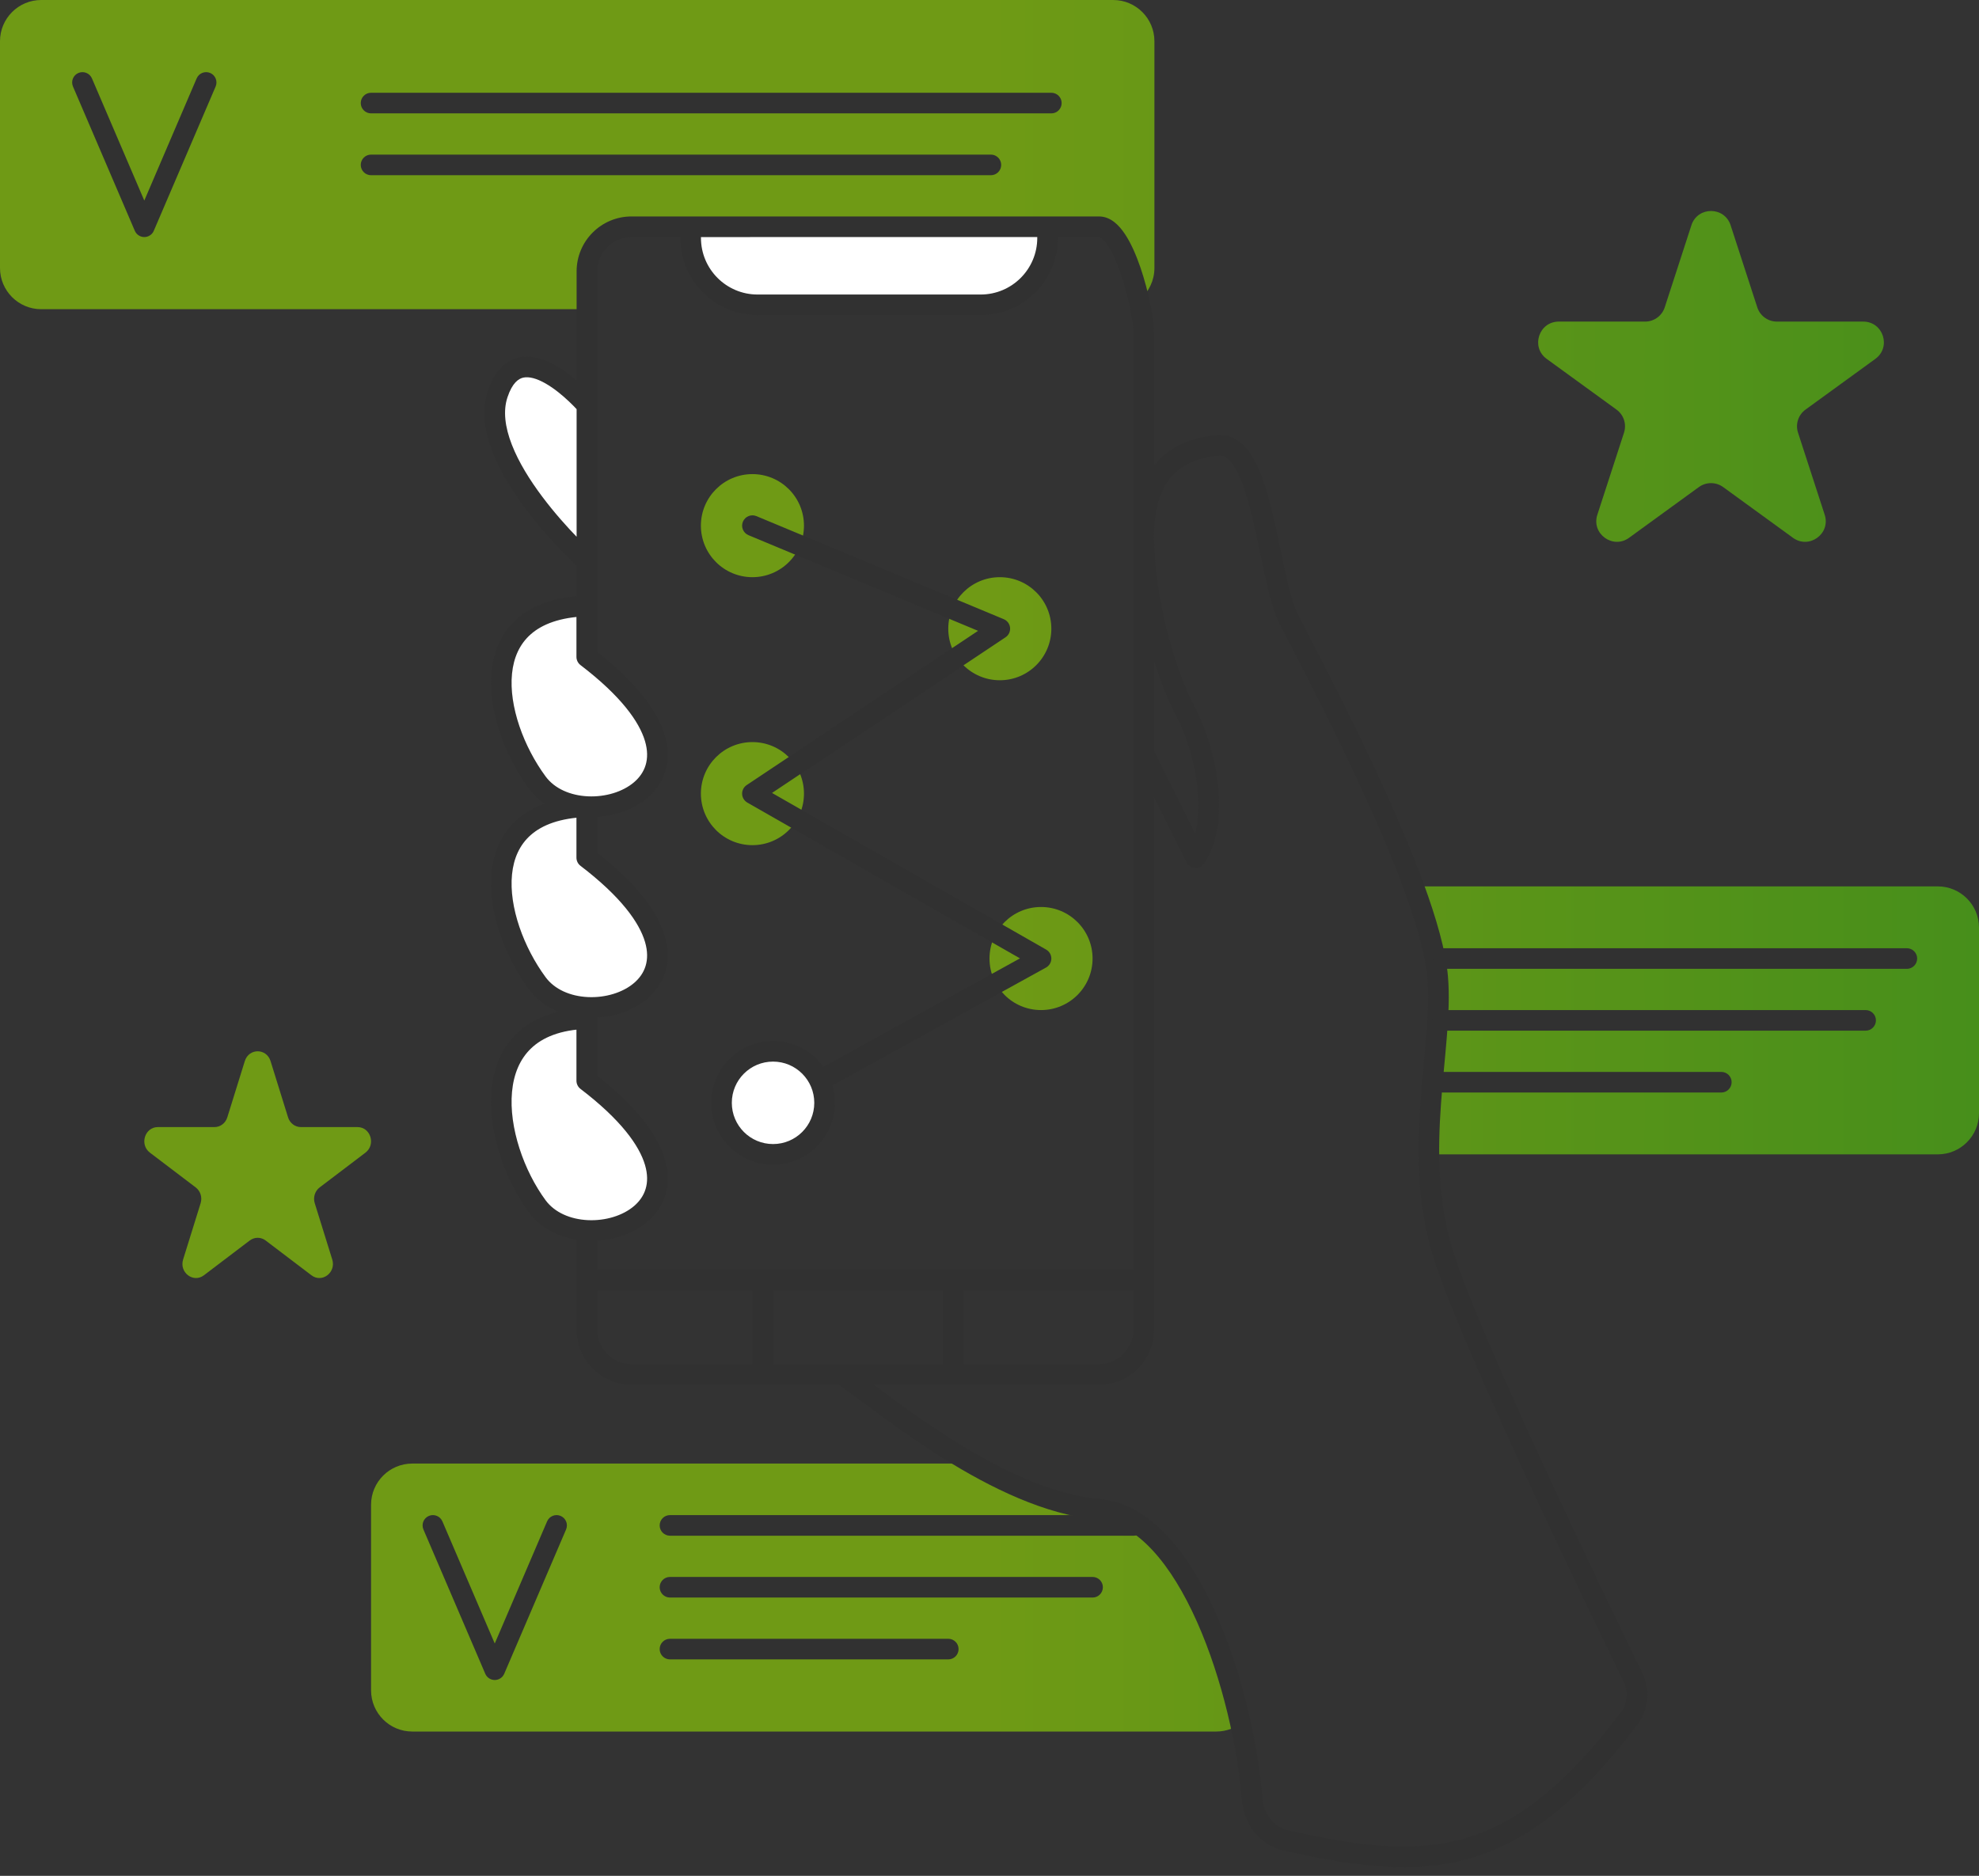 <svg width="96" height="91" viewBox="0 0 96 91" fill="none" xmlns="http://www.w3.org/2000/svg">
<rect x="0" y="0" width="96" height="91" fill="#333333" stroke="none"/>
<path d="M69 43H94C95.105 43 96 43.895 96 45V54C96 55.105 95.105 56 94 56H69C70.207 50.926 70.09 48.076 69 43Z" fill="url(#paint0_linear_540_9483)"/>
<path d="M20 84H59C59.507 84 59.97 83.811 60.323 83.5C57 72 54.134 74.641 47.5 71H20C18.895 71 18 71.895 18 73V82C18 83.105 18.895 84 20 84Z" fill="url(#paint1_linear_540_9483)"/>
<path d="M54 0H2C0.895 0 0 0.895 0 2V13C0 14.105 0.895 15 2 15H28.5V12.825C28.5 12.61 28.528 12.392 28.637 12.207C28.943 11.687 29.674 11 31 11H52.434C53.103 11 53.723 11.334 54.094 11.891L54.39 12.335C54.463 12.445 54.525 12.561 54.575 12.683L55.323 14.5C55.738 14.133 56 13.597 56 13V2C56 0.895 55.105 0 54 0Z" fill="url(#paint2_linear_540_9483)"/>
<path d="M39 25.5C39 26.881 37.881 28 36.5 28C35.119 28 34 26.881 34 25.5C34 24.119 35.119 23 36.5 23C37.881 23 39 24.119 39 25.5Z" fill="url(#paint3_linear_540_9483)"/>
<path d="M51 30.5C51 31.881 49.881 33 48.5 33C47.119 33 46 31.881 46 30.5C46 29.119 47.119 28 48.5 28C49.881 28 51 29.119 51 30.5Z" fill="url(#paint4_linear_540_9483)"/>
<path d="M39 38.5C39 39.881 37.881 41 36.5 41C35.119 41 34 39.881 34 38.5C34 37.119 35.119 36 36.5 36C37.881 36 39 37.119 39 38.5Z" fill="url(#paint5_linear_540_9483)"/>
<path d="M53 46.5C53 47.881 51.881 49 50.5 49C49.119 49 48 47.881 48 46.5C48 45.119 49.119 44 50.5 44C51.881 44 53 45.119 53 46.5Z" fill="url(#paint6_linear_540_9483)"/>
<path d="M82.049 10.927C82.348 10.005 83.652 10.005 83.951 10.927L85.245 14.91C85.379 15.322 85.763 15.601 86.196 15.601H90.384C91.353 15.601 91.756 16.84 90.972 17.41L87.584 19.871C87.233 20.126 87.087 20.577 87.221 20.989L88.515 24.972C88.814 25.893 87.76 26.659 86.976 26.09L83.588 23.628C83.237 23.374 82.763 23.374 82.412 23.628L79.024 26.09C78.241 26.659 77.186 25.893 77.486 24.972L78.78 20.989C78.913 20.577 78.767 20.126 78.416 19.871L75.028 17.41C74.245 16.84 74.647 15.601 75.616 15.601H79.804C80.237 15.601 80.621 15.322 80.755 14.91L82.049 10.927Z" fill="url(#paint7_linear_540_9483)"/>
<path d="M11.876 51.474C12.073 50.842 12.927 50.842 13.124 51.474L13.973 54.203C14.06 54.486 14.312 54.677 14.596 54.677H17.343C17.978 54.677 18.242 55.526 17.728 55.917L15.506 57.604C15.277 57.778 15.18 58.088 15.268 58.37L16.117 61.1C16.313 61.731 15.622 62.256 15.108 61.866L12.886 60.179C12.656 60.004 12.344 60.004 12.114 60.179L9.892 61.866C9.378 62.256 8.687 61.731 8.883 61.1L9.732 58.37C9.82 58.088 9.724 57.778 9.494 57.604L7.272 55.917C6.758 55.526 7.022 54.677 7.657 54.677H10.404C10.688 54.677 10.94 54.486 11.027 54.203L11.876 51.474Z" fill="url(#paint8_linear_540_9483)"/>
<path d="M28.471 19.657C28.471 19.657 25.225 15.87 24.143 19.116C23.061 22.362 28.471 27.232 28.471 27.232" fill="white"/>
<path d="M26.066 47.704C23.861 44.715 22.871 39.318 28.463 39.135L28.463 41.605C36.451 47.704 28.271 50.692 26.066 47.704Z" fill="white"/>
<path d="M26.066 58.525C23.861 55.536 22.871 49.598 28.463 49.415L28.463 52.426C36.451 58.525 28.271 61.513 26.066 58.525Z" fill="white"/>
<path d="M26.066 37.965C23.861 34.976 22.871 29.579 28.463 29.396L28.463 31.866C36.451 37.965 28.271 40.953 26.066 37.965Z" fill="white"/>
<path d="M50.817 11.541V11L33.503 11.001V11.541C33.503 13.334 34.957 14.788 36.75 14.788H47.571C49.364 14.788 50.817 13.334 50.817 11.541Z" fill="white"/>
<path d="M40 53.5C40 54.881 38.881 56 37.5 56C36.119 56 35 54.881 35 53.5C35 52.119 36.119 51 37.5 51C38.881 51 40 52.119 40 53.5Z" fill="white"/>
<path d="M39.517 51.988C39.275 52.122 39.187 52.426 39.321 52.668C39.454 52.909 39.758 52.997 40 52.864L39.517 51.988ZM50.5 46.5L50.742 46.938C50.9 46.85 50.999 46.684 51 46.504C51.001 46.323 50.905 46.156 50.748 46.066L50.5 46.5ZM36.5 38.5L36.223 38.084C36.078 38.18 35.994 38.344 36 38.517C36.006 38.69 36.102 38.848 36.252 38.934L36.5 38.5ZM48.5 30.5L48.777 30.916C48.931 30.814 49.016 30.635 48.998 30.452C48.98 30.268 48.863 30.109 48.692 30.038L48.5 30.5ZM36.692 25.038C36.438 24.932 36.145 25.053 36.038 25.308C35.932 25.563 36.053 25.855 36.308 25.962L36.692 25.038ZM55.928 36.319C55.805 36.072 55.505 35.971 55.258 36.094C55.011 36.217 54.91 36.517 55.033 36.764L55.928 36.319ZM58 41.605L57.552 41.828C57.632 41.987 57.789 42.092 57.966 42.104C58.143 42.116 58.313 42.033 58.413 41.886L58 41.605ZM69.741 47.405L69.243 47.447L69.243 47.448L69.741 47.405ZM69.989 60.777L70.467 60.63L69.989 60.777ZM28.092 19.982C28.272 20.192 28.587 20.216 28.797 20.036C29.007 19.856 29.031 19.541 28.851 19.331L28.092 19.982ZM28.137 27.603C28.342 27.788 28.658 27.771 28.843 27.566C29.028 27.361 29.011 27.045 28.806 26.86L28.137 27.603ZM28.463 39.135L28.963 39.135C28.963 38.999 28.908 38.87 28.81 38.776C28.713 38.681 28.582 38.631 28.446 38.635L28.463 39.135ZM26.066 47.704L26.468 47.407L26.066 47.704ZM28.463 41.605L27.963 41.605C27.963 41.761 28.035 41.908 28.159 42.002L28.463 41.605ZM28.463 49.415L28.963 49.415C28.963 49.279 28.908 49.15 28.81 49.055C28.713 48.961 28.582 48.91 28.446 48.915L28.463 49.415ZM26.066 58.525L26.468 58.228L26.066 58.525ZM28.463 52.426L27.963 52.426C27.963 52.582 28.035 52.729 28.159 52.824L28.463 52.426ZM28.463 29.396L28.963 29.396C28.963 29.261 28.908 29.131 28.81 29.037C28.713 28.942 28.582 28.892 28.446 28.896L28.463 29.396ZM26.066 37.965L26.468 37.668L26.066 37.965ZM28.463 31.866L27.963 31.866C27.963 32.022 28.035 32.169 28.159 32.264L28.463 31.866ZM50.817 11H51.317C51.317 10.868 51.264 10.74 51.17 10.647C51.077 10.553 50.95 10.5 50.817 10.5L50.817 11ZM33.503 11.001L33.503 10.501C33.227 10.501 33.003 10.724 33.003 11.001H33.503ZM53.317 73.221L53.273 73.719L53.317 73.221ZM62.37 89.281L62.48 88.793L62.37 89.281ZM60.742 87.295L60.244 87.334L60.742 87.295ZM79.204 81.347L78.755 81.567L79.204 81.347ZM79.017 83.386L79.415 83.688L79.017 83.386ZM40 52.864L50.742 46.938L50.259 46.062L39.517 51.988L40 52.864ZM50.748 46.066L36.748 38.066L36.252 38.934L50.252 46.934L50.748 46.066ZM36.777 38.916L48.777 30.916L48.223 30.084L36.223 38.084L36.777 38.916ZM48.692 30.038L36.692 25.038L36.308 25.962L48.308 30.962L48.692 30.038ZM55.033 36.764L57.552 41.828L58.448 41.382L55.928 36.319L55.033 36.764ZM58.413 41.886C59.115 40.856 59.229 39.403 59.075 38.041C58.919 36.662 58.476 35.265 57.941 34.264L57.059 34.736C57.531 35.618 57.938 36.892 58.081 38.153C58.226 39.432 58.086 40.59 57.587 41.324L58.413 41.886ZM57.941 34.264C56.974 32.454 55.981 28.918 55.981 26H54.981C54.981 29.082 56.014 32.78 57.059 34.736L57.941 34.264ZM55.981 26C55.981 24.581 56.338 23.657 56.873 23.073C57.408 22.49 58.183 22.175 59.163 22.106L59.092 21.108C57.94 21.19 56.892 21.572 56.136 22.398C55.381 23.222 54.981 24.419 54.981 26H55.981ZM59.163 22.106C59.385 22.09 59.657 22.229 59.974 22.812C60.278 23.374 60.528 24.186 60.752 25.114C60.977 26.044 61.161 27.016 61.363 27.931C61.557 28.815 61.771 29.659 62.053 30.224L62.947 29.776C62.729 29.341 62.538 28.617 62.339 27.716C62.148 26.846 61.951 25.816 61.724 24.879C61.497 23.941 61.224 23.02 60.853 22.335C60.493 21.671 59.936 21.048 59.092 21.108L59.163 22.106ZM62.053 30.224C62.562 31.242 64.263 34.417 65.896 37.934C66.711 39.691 67.504 41.521 68.116 43.194C68.732 44.877 69.151 46.364 69.243 47.447L70.239 47.363C70.136 46.141 69.677 44.55 69.055 42.85C68.43 41.141 67.624 39.282 66.803 37.513C65.163 33.981 63.438 30.758 62.947 29.776L62.053 30.224ZM69.243 47.448C69.312 48.254 69.272 49.171 69.19 50.191C69.111 51.184 68.987 52.332 68.905 53.471C68.739 55.788 68.722 58.356 69.511 60.924L70.467 60.63C69.733 58.24 69.739 55.821 69.902 53.542C69.985 52.382 70.103 51.329 70.187 50.271C70.27 49.24 70.316 48.255 70.239 47.362L69.243 47.448ZM69.511 60.924C70.168 63.062 72.03 67.297 73.939 71.435C75.854 75.587 77.837 79.684 78.755 81.567L79.653 81.128C78.737 79.248 76.757 75.159 74.847 71.016C72.929 66.859 71.1 62.69 70.467 60.63L69.511 60.924ZM28.471 19.657C28.851 19.331 28.851 19.331 28.851 19.331C28.851 19.331 28.851 19.331 28.851 19.331C28.85 19.33 28.85 19.33 28.85 19.329C28.849 19.329 28.848 19.328 28.847 19.327C28.845 19.324 28.842 19.321 28.839 19.317C28.831 19.308 28.821 19.297 28.808 19.282C28.781 19.252 28.743 19.21 28.695 19.159C28.599 19.055 28.46 18.913 28.291 18.753C27.956 18.436 27.484 18.033 26.961 17.735C26.453 17.445 25.808 17.2 25.167 17.343C24.479 17.496 23.972 18.049 23.669 18.958L24.617 19.274C24.855 18.56 25.16 18.369 25.384 18.319C25.656 18.259 26.026 18.352 26.465 18.603C26.889 18.845 27.296 19.187 27.604 19.479C27.756 19.622 27.879 19.75 27.965 19.842C28.007 19.887 28.04 19.923 28.062 19.948C28.073 19.96 28.081 19.969 28.086 19.975C28.088 19.978 28.09 19.98 28.091 19.981C28.092 19.982 28.092 19.982 28.092 19.982C28.092 19.982 28.092 19.982 28.092 19.982C28.092 19.982 28.092 19.982 28.092 19.982C28.092 19.982 28.092 19.982 28.471 19.657ZM23.669 18.958C23.346 19.925 23.521 20.968 23.897 21.934C24.275 22.907 24.879 23.861 25.502 24.691C26.126 25.524 26.784 26.25 27.284 26.767C27.534 27.026 27.746 27.234 27.895 27.377C27.971 27.449 28.03 27.505 28.071 27.543C28.092 27.562 28.108 27.577 28.119 27.587C28.125 27.592 28.129 27.596 28.132 27.599C28.133 27.6 28.134 27.601 28.135 27.602C28.136 27.602 28.136 27.602 28.137 27.603C28.137 27.603 28.137 27.603 28.137 27.603C28.137 27.603 28.137 27.603 28.471 27.232C28.806 26.86 28.806 26.86 28.806 26.86C28.806 26.86 28.806 26.86 28.806 26.86C28.806 26.86 28.806 26.86 28.806 26.86C28.805 26.859 28.804 26.858 28.803 26.858C28.801 26.855 28.798 26.852 28.793 26.848C28.784 26.84 28.77 26.827 28.751 26.809C28.713 26.774 28.658 26.722 28.587 26.655C28.445 26.519 28.243 26.321 28.003 26.072C27.521 25.575 26.894 24.881 26.302 24.091C25.707 23.298 25.161 22.426 24.829 21.572C24.495 20.713 24.399 19.93 24.617 19.274L23.669 18.958ZM28.446 38.635C26.97 38.684 25.86 39.079 25.089 39.755C24.315 40.434 23.941 41.347 23.843 42.317C23.651 44.226 24.515 46.444 25.664 48.001L26.468 47.407C25.412 45.975 24.678 44.001 24.838 42.417C24.916 41.641 25.205 40.984 25.749 40.507C26.296 40.026 27.159 39.678 28.479 39.635L28.446 38.635ZM25.664 48.001C26.329 48.903 27.416 49.319 28.471 49.369C29.524 49.418 30.637 49.108 31.413 48.441C32.218 47.75 32.628 46.696 32.248 45.41C31.882 44.169 30.797 42.758 28.766 41.208L28.159 42.002C30.122 43.501 31.011 44.751 31.289 45.693C31.553 46.589 31.278 47.239 30.761 47.683C30.215 48.152 29.368 48.41 28.517 48.37C27.668 48.33 26.905 47.999 26.468 47.407L25.664 48.001ZM28.963 41.605L28.963 39.135L27.963 39.135L27.963 41.605L28.963 41.605ZM28.446 48.915C26.959 48.964 25.843 49.399 25.074 50.133C24.306 50.866 23.939 51.844 23.843 52.871C23.653 54.902 24.506 57.253 25.664 58.822L26.468 58.228C25.421 56.808 24.676 54.696 24.838 52.964C24.918 52.11 25.214 51.382 25.764 50.857C26.313 50.333 27.171 49.957 28.479 49.914L28.446 48.915ZM25.664 58.822C26.329 59.724 27.416 60.14 28.471 60.19C29.524 60.239 30.637 59.929 31.413 59.262C32.218 58.571 32.628 57.517 32.248 56.231C31.882 54.99 30.797 53.58 28.766 52.029L28.159 52.824C30.122 54.322 31.011 55.572 31.289 56.514C31.553 57.41 31.278 58.06 30.761 58.504C30.215 58.973 29.368 59.231 28.517 59.191C27.668 59.151 26.905 58.82 26.468 58.228L25.664 58.822ZM28.963 52.426L28.963 49.415L27.963 49.415L27.963 52.426L28.963 52.426ZM28.446 28.896C26.97 28.945 25.86 29.34 25.089 30.016C24.315 30.695 23.941 31.608 23.843 32.578C23.651 34.487 24.515 36.705 25.664 38.262L26.468 37.668C25.412 36.237 24.678 34.262 24.838 32.678C24.916 31.902 25.205 31.245 25.749 30.768C26.296 30.287 27.159 29.939 28.479 29.896L28.446 28.896ZM25.664 38.262C26.329 39.164 27.416 39.58 28.471 39.63C29.524 39.679 30.637 39.369 31.413 38.702C32.218 38.011 32.628 36.957 32.248 35.671C31.882 34.431 30.797 33.02 28.766 31.469L28.159 32.264C30.122 33.762 31.011 35.012 31.289 35.954C31.553 36.85 31.278 37.5 30.761 37.944C30.215 38.413 29.368 38.671 28.517 38.631C27.668 38.591 26.905 38.26 26.468 37.668L25.664 38.262ZM28.963 31.866L28.963 29.396L27.963 29.396L27.963 31.866L28.963 31.866ZM30.636 11.5H53.317V10.5H30.636V11.5ZM28.971 29.396V13.164H27.971V29.396H28.971ZM30.636 66.174C29.717 66.174 28.971 65.429 28.971 64.51H27.971C27.971 65.981 29.164 67.174 30.636 67.174V66.174ZM54.981 64.51C54.981 65.429 54.236 66.174 53.317 66.174V67.174C54.788 67.174 55.981 65.981 55.981 64.51H54.981ZM53.317 11.5C53.321 11.5 53.361 11.501 53.444 11.566C53.528 11.632 53.63 11.745 53.742 11.915C53.967 12.255 54.184 12.743 54.374 13.296C54.756 14.41 54.981 15.643 54.981 16.164H55.981C55.981 15.49 55.721 14.141 55.32 12.972C55.118 12.383 54.868 11.804 54.576 11.363C54.429 11.142 54.259 10.935 54.062 10.78C53.863 10.623 53.611 10.5 53.317 10.5V11.5ZM30.636 10.5C29.164 10.5 27.971 11.693 27.971 13.164H28.971C28.971 12.245 29.717 11.5 30.636 11.5V10.5ZM50.317 11V11.541H51.317V11H50.317ZM50.817 10.5L33.503 10.501L33.503 11.501L50.817 11.5L50.817 10.5ZM33.003 11.001V11.541H34.003V11.001H33.003ZM36.75 15.288H47.571V14.288H36.75V15.288ZM33.003 11.541C33.003 13.61 34.681 15.288 36.75 15.288V14.288C35.233 14.288 34.003 13.058 34.003 11.541H33.003ZM50.317 11.541C50.317 13.058 49.087 14.288 47.571 14.288V15.288C49.64 15.288 51.317 13.61 51.317 11.541H50.317ZM78.618 83.083C75.864 86.714 73.5 88.48 71.038 89.187C68.562 89.898 65.903 89.564 62.48 88.793L62.261 89.769C65.699 90.543 68.576 90.934 71.314 90.148C74.067 89.358 76.595 87.405 79.415 83.688L78.618 83.083ZM40.56 67.086C41.567 67.78 43.531 69.355 45.776 70.757C48.034 72.167 50.705 73.492 53.273 73.719L53.361 72.723C51.037 72.517 48.532 71.299 46.306 69.909C44.067 68.511 42.24 67.029 41.128 66.263L40.56 67.086ZM53.273 73.719C54.205 73.802 55.086 74.32 55.905 75.202C56.725 76.083 57.451 77.295 58.067 78.68C59.299 81.449 60.047 84.814 60.244 87.334L61.241 87.256C61.036 84.636 60.264 81.159 58.981 78.273C58.339 76.83 57.559 75.511 56.638 74.521C55.716 73.53 54.622 72.835 53.361 72.723L53.273 73.719ZM28.971 64.51V62.102H27.971V64.51H28.971ZM28.971 62.102V59.695H27.971V62.102H28.971ZM54.981 16.164V62.102H55.981V16.164H54.981ZM54.981 62.102V64.51H55.981V62.102H54.981ZM28.471 62.602H37V61.602H28.471V62.602ZM40.844 66.174H37V67.174H40.844V66.174ZM37 66.174H30.636V67.174H37V66.174ZM36.5 62.102V66.674H37.5V62.102H36.5ZM37 62.602H46.24V61.602H37V62.602ZM46.24 62.602H55.481V61.602H46.24V62.602ZM46.24 66.174H40.844V67.174H46.24V66.174ZM45.74 62.102V66.674H46.74V62.102H45.74ZM62.48 88.793C61.803 88.641 61.3 88.012 61.241 87.256L60.244 87.334C60.332 88.462 61.095 89.507 62.261 89.769L62.48 88.793ZM78.755 81.567C78.998 82.066 78.946 82.652 78.618 83.083L79.415 83.688C79.979 82.945 80.056 81.954 79.653 81.128L78.755 81.567ZM53.317 66.174H46.24V67.174H53.317V66.174ZM39.5 53.5C39.5 54.605 38.605 55.5 37.5 55.5V56.5C39.157 56.5 40.5 55.157 40.5 53.5H39.5ZM37.5 55.5C36.395 55.5 35.5 54.605 35.5 53.5H34.5C34.5 55.157 35.843 56.5 37.5 56.5V55.5ZM35.5 53.5C35.5 52.395 36.395 51.5 37.5 51.5V50.5C35.843 50.5 34.5 51.843 34.5 53.5H35.5ZM37.5 51.5C38.605 51.5 39.5 52.395 39.5 53.5H40.5C40.5 51.843 39.157 50.5 37.5 50.5V51.5Z" fill="#313131"/>
<path d="M21.46 73.803C21.351 73.549 21.057 73.432 20.803 73.54C20.549 73.649 20.432 73.943 20.54 74.197L21.46 73.803ZM24 81L23.54 81.197C23.619 81.381 23.8 81.5 24 81.5C24.2 81.5 24.381 81.381 24.46 81.197L24 81ZM27.46 74.197C27.568 73.943 27.451 73.649 27.197 73.54C26.943 73.432 26.649 73.549 26.54 73.803L27.46 74.197ZM4.46 3.803C4.351 3.549 4.057 3.432 3.803 3.54C3.549 3.649 3.432 3.943 3.54 4.197L4.46 3.803ZM7 11L6.54 11.197C6.619 11.381 6.8 11.5 7 11.5C7.2 11.5 7.381 11.381 7.46 11.197L7 11ZM10.46 4.197C10.568 3.943 10.451 3.649 10.197 3.54C9.943 3.432 9.649 3.549 9.54 3.803L10.46 4.197ZM32.5 73.5C32.224 73.5 32 73.724 32 74C32 74.276 32.224 74.5 32.5 74.5V73.5ZM55 74.5C55.276 74.5 55.5 74.276 55.5 74C55.5 73.724 55.276 73.5 55 73.5V74.5ZM32.5 76.5C32.224 76.5 32 76.724 32 77C32 77.276 32.224 77.5 32.5 77.5V76.5ZM53 77.5C53.276 77.5 53.5 77.276 53.5 77C53.5 76.724 53.276 76.5 53 76.5V77.5ZM32.5 79.5C32.224 79.5 32 79.724 32 80C32 80.276 32.224 80.5 32.5 80.5V79.5ZM46 80.5C46.276 80.5 46.5 80.276 46.5 80C46.5 79.724 46.276 79.5 46 79.5V80.5ZM70 46C69.724 46 69.5 46.224 69.5 46.5C69.5 46.776 69.724 47 70 47V46ZM92.5 47C92.776 47 93 46.776 93 46.5C93 46.224 92.776 46 92.5 46V47ZM70 49C69.724 49 69.5 49.224 69.5 49.5C69.5 49.776 69.724 50 70 50V49ZM90.5 50C90.776 50 91 49.776 91 49.5C91 49.224 90.776 49 90.5 49V50ZM70 52C69.724 52 69.5 52.224 69.5 52.5C69.5 52.776 69.724 53 70 53V52ZM83.5 53C83.776 53 84 52.776 84 52.5C84 52.224 83.776 52 83.5 52V53ZM18 4.5C17.724 4.5 17.5 4.724 17.5 5C17.5 5.276 17.724 5.5 18 5.5V4.5ZM51 5.5C51.276 5.5 51.5 5.276 51.5 5C51.5 4.724 51.276 4.5 51 4.5V5.5ZM18 7.5C17.724 7.5 17.5 7.724 17.5 8C17.5 8.276 17.724 8.5 18 8.5V7.5ZM48.067 8.5C48.343 8.5 48.567 8.276 48.567 8C48.567 7.724 48.343 7.5 48.067 7.5V8.5ZM20.54 74.197L23.54 81.197L24.46 80.803L21.46 73.803L20.54 74.197ZM26.54 73.803L23.54 80.803L24.46 81.197L27.46 74.197L26.54 73.803ZM3.54 4.197L6.54 11.197L7.46 10.803L4.46 3.803L3.54 4.197ZM9.54 3.803L6.54 10.803L7.46 11.197L10.46 4.197L9.54 3.803ZM32.5 74.5H55V73.5H32.5V74.5ZM32.5 77.5H53V76.5H32.5V77.5ZM32.5 80.5H46V79.5H32.5V80.5ZM70 47H92.5V46H70V47ZM70 50H90.5V49H70V50ZM70 53H83.5V52H70V53ZM18 5.5H51V4.5H18V5.5ZM18 8.5H48.067V7.5H18V8.5Z" fill="#313131"/>
<defs>
<linearGradient id="paint0_linear_540_9483" x1="96" y1="42.18" x2="-0.535" y2="42.18" gradientUnits="userSpaceOnUse">
<stop stop-color="#478F1B"/>
<stop offset="0.498" stop-color="#6F9A15"/>
<stop offset="1" stop-color="#6F9A15"/>
</linearGradient>
<linearGradient id="paint1_linear_540_9483" x1="96" y1="42.18" x2="-0.535" y2="42.18" gradientUnits="userSpaceOnUse">
<stop stop-color="#478F1B"/>
<stop offset="0.498" stop-color="#6F9A15"/>
<stop offset="1" stop-color="#6F9A15"/>
</linearGradient>
<linearGradient id="paint2_linear_540_9483" x1="96" y1="42.18" x2="-0.535" y2="42.18" gradientUnits="userSpaceOnUse">
<stop stop-color="#478F1B"/>
<stop offset="0.498" stop-color="#6F9A15"/>
<stop offset="1" stop-color="#6F9A15"/>
</linearGradient>
<linearGradient id="paint3_linear_540_9483" x1="96" y1="42.18" x2="-0.535" y2="42.18" gradientUnits="userSpaceOnUse">
<stop stop-color="#478F1B"/>
<stop offset="0.498" stop-color="#6F9A15"/>
<stop offset="1" stop-color="#6F9A15"/>
</linearGradient>
<linearGradient id="paint4_linear_540_9483" x1="96" y1="42.18" x2="-0.535" y2="42.18" gradientUnits="userSpaceOnUse">
<stop stop-color="#478F1B"/>
<stop offset="0.498" stop-color="#6F9A15"/>
<stop offset="1" stop-color="#6F9A15"/>
</linearGradient>
<linearGradient id="paint5_linear_540_9483" x1="96" y1="42.18" x2="-0.535" y2="42.18" gradientUnits="userSpaceOnUse">
<stop stop-color="#478F1B"/>
<stop offset="0.498" stop-color="#6F9A15"/>
<stop offset="1" stop-color="#6F9A15"/>
</linearGradient>
<linearGradient id="paint6_linear_540_9483" x1="96" y1="42.18" x2="-0.535" y2="42.18" gradientUnits="userSpaceOnUse">
<stop stop-color="#478F1B"/>
<stop offset="0.498" stop-color="#6F9A15"/>
<stop offset="1" stop-color="#6F9A15"/>
</linearGradient>
<linearGradient id="paint7_linear_540_9483" x1="96" y1="42.18" x2="-0.535" y2="42.18" gradientUnits="userSpaceOnUse">
<stop stop-color="#478F1B"/>
<stop offset="0.498" stop-color="#6F9A15"/>
<stop offset="1" stop-color="#6F9A15"/>
</linearGradient>
<linearGradient id="paint8_linear_540_9483" x1="96" y1="42.18" x2="-0.535" y2="42.18" gradientUnits="userSpaceOnUse">
<stop stop-color="#478F1B"/>
<stop offset="0.498" stop-color="#6F9A15"/>
<stop offset="1" stop-color="#6F9A15"/>
</linearGradient>
</defs>
</svg>
